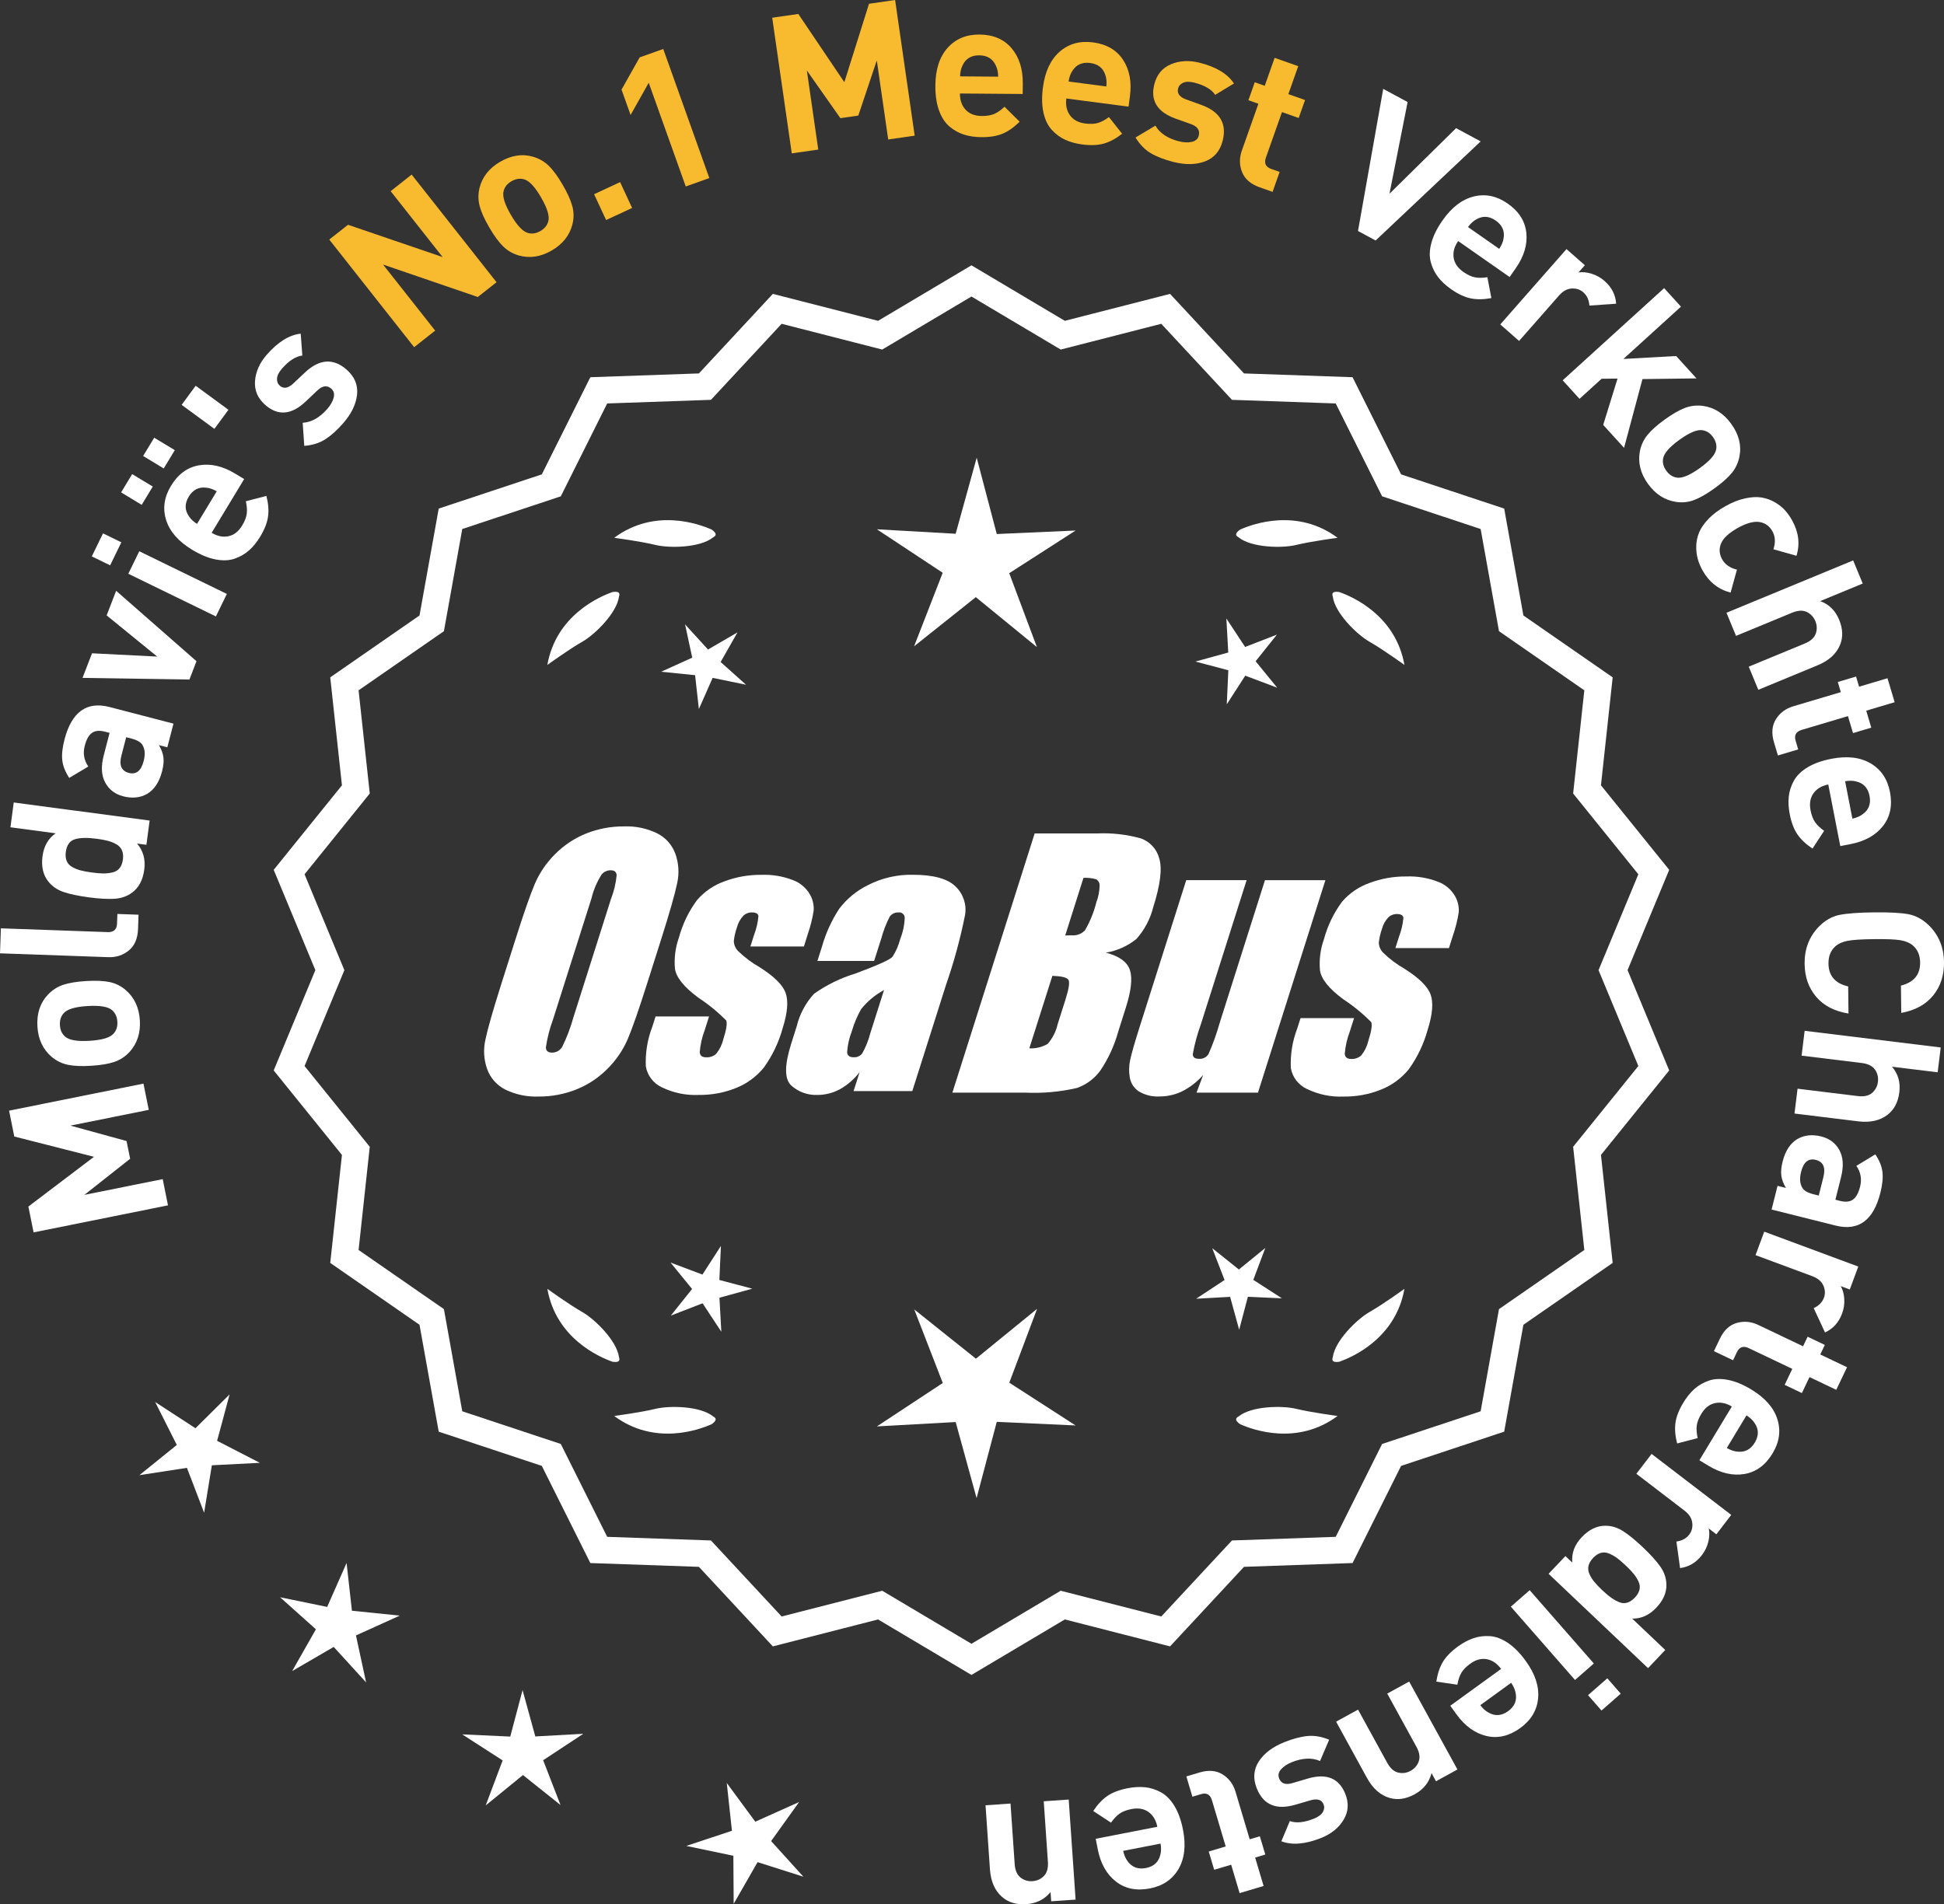 <?xml version="1.0" encoding="UTF-8"?>
<svg id="Layer_2" data-name="Layer 2" xmlns="http://www.w3.org/2000/svg" viewBox="0 0 302.897 296.759">
  <rect x="0" y="0" width="302.897" height="296.759" fill="#333333" stroke="none"/>
  <defs>
    <style>
      .cls-1 {
        fill: #f8ba2f;
      }

      .cls-2 {
        fill: #fff;
      }
    </style>
  </defs>
  <g id="Layer_1-2" data-name="Layer 1">
    <g>
      <g>
        <polygon class="cls-2" points="35.775 217.302 30.455 222.576 24.177 218.49 27.549 225.179 21.723 229.887 29.126 228.748 31.804 235.743 33.008 228.35 40.489 227.965 33.829 224.536 35.775 217.302"/>
        <polygon class="cls-2" points="54.834 251.015 54.002 243.571 50.977 250.423 43.641 248.914 49.222 253.909 45.52 260.42 51.995 256.654 57.044 262.188 55.463 254.866 62.286 251.775 54.834 251.015"/>
        <polygon class="cls-2" points="83.407 270.607 81.421 263.384 79.505 270.626 72.022 270.283 78.317 274.342 75.679 281.353 81.485 276.621 87.337 281.296 84.631 274.312 90.886 270.191 83.407 270.607"/>
        <polygon class="cls-2" points="120.149 286.912 124.514 280.824 117.68 283.891 113.238 277.859 114.044 285.306 106.934 287.666 114.266 289.202 114.314 296.692 118.039 290.195 125.178 292.464 120.149 286.912"/>
      </g>
      <g>
        <path class="cls-2" d="M151.364,260.395l-14.465-8.599-16.302,4.175-11.457-12.326-16.818-.586-7.52-15.055-15.972-5.301-2.974-16.563-13.831-9.586,1.813-16.73-10.57-13.094,6.453-15.542-6.453-15.542,10.57-13.094-1.813-16.73,13.831-9.586,2.974-16.563,15.972-5.301,7.52-15.055,16.818-.586,11.457-12.326,16.302,4.175,14.465-8.599,14.465,8.599,16.302-4.175,11.457,12.326,16.818.586,7.52,15.055,15.972,5.301,2.974,16.563,13.831,9.586-1.813,16.73,10.57,13.094-6.453,15.542,6.453,15.542-10.57,13.094,1.813,16.73-13.831,9.586-2.974,16.563-15.972,5.301-7.52,15.055-16.818.586-11.457,12.326-16.302-4.175-14.465,8.599ZM137.376,248.476l13.988,8.315,13.988-8.315,15.764,4.038,11.079-11.92,16.263-.567,7.272-14.558,15.445-5.126,2.876-16.017,13.375-9.27-1.753-16.179,10.222-12.662-6.24-15.029,6.24-15.029-10.222-12.662,1.753-16.178-13.375-9.27-2.876-16.017-15.445-5.126-7.272-14.558-16.263-.567-11.079-11.92-15.764,4.038-13.988-8.316-13.988,8.316-15.764-4.038-11.079,11.92-16.263.567-7.272,14.558-15.445,5.126-2.876,16.017-13.375,9.27,1.753,16.178-10.222,12.662,6.24,15.029-6.24,15.029,10.222,12.662-1.753,16.179,13.375,9.27,2.876,16.017,15.445,5.126,7.272,14.558,16.263.567,11.079,11.92,15.764-4.038Z"/>
        <path class="cls-2" d="M151.363,261.022l-14.548-8.649-16.396,4.199-11.522-12.397-16.915-.59-7.562-15.141-16.063-5.332-2.992-16.659-13.91-9.641,1.823-16.827-10.632-13.169,6.49-15.631-6.49-15.631,10.632-13.17-1.823-16.827,13.91-9.641,2.992-16.659,16.063-5.331,7.562-15.141,16.915-.59,11.522-12.397,16.396,4.199,14.548-8.649,14.549,8.649,16.396-4.199,11.522,12.397,16.915.59,7.562,15.141,16.063,5.331,2.992,16.659,13.91,9.641-1.824,16.827,10.633,13.169-6.49,15.631,6.49,15.631-10.633,13.169,1.824,16.827-13.91,9.641-2.992,16.659-16.063,5.332-7.562,15.141-16.915.59-11.522,12.397-16.396-4.199-14.549,8.649ZM136.981,251.218l14.382,8.55,14.383-8.55,16.208,4.152,11.392-12.255,16.722-.583,7.477-14.968,15.88-5.271,2.957-16.468,13.752-9.531-1.803-16.634,10.51-13.019-6.416-15.453,6.416-15.453-10.51-13.02,1.803-16.634-13.752-9.531-2.957-16.468-15.88-5.271-7.477-14.968-16.722-.584-11.392-12.255-16.208,4.152-14.383-8.55-14.382,8.55-16.208-4.152-11.392,12.255-16.722.584-7.477,14.968-15.88,5.271-2.957,16.468-13.752,9.531,1.802,16.634-10.509,13.019,6.416,15.453-6.416,15.453,10.509,13.019-1.802,16.634,13.752,9.531,2.957,16.468,15.88,5.271,7.477,14.968,16.722.583,11.392,12.255,16.208-4.152ZM151.363,257.419l-14.07-8.365-15.858,4.062-11.145-11.99-16.359-.571-7.315-14.644-15.536-5.156-2.894-16.112-13.454-9.325,1.764-16.275-10.282-12.738,6.277-15.118-6.277-15.118,10.282-12.738-1.764-16.275,13.454-9.324,2.894-16.112,15.536-5.156,7.315-14.645,16.359-.57,11.145-11.99,15.858,4.062,14.07-8.365,14.071,8.365,15.858-4.062,11.145,11.99,16.359.57,7.315,14.645,15.536,5.156,2.894,16.112,13.454,9.324-1.764,16.275,10.281,12.738-6.275,15.118,6.276,15.118-10.282,12.738,1.764,16.275-13.454,9.325-2.894,16.112-15.536,5.156-7.315,14.644-16.359.571-11.145,11.99-15.858-4.062-14.071,8.365ZM137.459,247.899l13.904,8.266,13.905-8.266,15.671,4.014,11.014-11.849,16.166-.564,7.229-14.472,15.353-5.095,2.858-15.922,13.296-9.215-1.742-16.082,10.16-12.587-6.203-14.94,6.203-14.94-10.16-12.587,1.742-16.082-13.296-9.215-2.858-15.922-15.353-5.096-7.229-14.472-16.166-.564-11.014-11.849-15.671,4.014-13.905-8.266-13.904,8.266-15.671-4.014-11.014,11.849-16.166.564-7.229,14.472-15.353,5.096-2.858,15.922-13.296,9.215,1.742,16.082-10.159,12.587,6.203,14.94-6.203,14.94,10.159,12.587-1.742,16.082,13.296,9.215,2.858,15.922,15.353,5.095,7.229,14.472,16.166.564,11.014,11.849,15.671-4.014Z"/>
      </g>
      <g>
        <polygon class="cls-2" points="112.084 199.47 112.327 194.164 109.448 198.627 104.477 196.757 107.833 200.874 104.518 205.023 109.47 203.104 112.392 207.539 112.097 202.236 117.218 200.828 112.084 199.47"/>
        <polygon class="cls-2" points="161.59 203.969 152.058 211.737 142.451 204.062 146.894 215.527 136.626 222.292 148.903 221.61 152.164 233.466 155.309 221.579 167.592 222.142 157.259 215.477 161.59 203.969"/>
        <polygon class="cls-2" points="195.277 199.452 197.148 194.481 193.031 197.837 188.882 194.521 190.801 199.474 186.365 202.396 191.668 202.101 193.077 207.222 194.435 202.088 199.741 202.331 195.277 199.452"/>
      </g>
      <g>
        <path class="cls-2" d="M192.978,220.745c-.197.099-.32.215-.359.348-.001.002-.003.003-.005.005.001 0.0.002.001.003.001-.063.227.115.505.606.846,2.043.909,8.925,3.375,15.191-1.283,0,0-4.07-.534-6.459-1.115-2.166-.527-6.98-.443-8.977,1.198Z"/>
        <path class="cls-2" d="M207.641,212.012c0.0.002-0.0.004-0.0.007.001-0.0.002-.001.003-.001.11.208.43.288,1.022.199,2.109-.742,8.805-3.676,10.161-11.365,0,0-3.325,2.407-5.461,3.625-1.936,1.104-5.378,4.471-5.703,7.036-.075.207-.085.376-.022.5Z"/>
      </g>
      <g>
        <path class="cls-2" d="M111.131,220.745c.197.099.32.215.359.348.001.002.003.003.005.005-.001 0-.002.001-.003.001.063.227-.115.505-.606.846-2.043.909-8.925,3.375-15.191-1.283,0,0,4.07-.534,6.459-1.115,2.166-.527,6.98-.443,8.977,1.198Z"/>
        <path class="cls-2" d="M96.468,212.012c-0.0.002 0.0.004 0.0.007-.001-0-.002-.001-.003-.001-.11.208-.43.288-1.022.199-2.109-.742-8.805-3.676-10.161-11.365,0,0,3.325,2.407,5.461,3.625,1.936,1.104,5.378,4.471,5.703,7.036.075.207.085.376.022.5Z"/>
      </g>
      <g>
        <path class="cls-2" d="M111.131,83.729c.197-.099.32-.215.359-.348.001-.002.003-.003.005-.005-.001-0-.002-.001-.003-.001.063-.227-.115-.505-.606-.846-2.043-.909-8.925-3.375-15.191,1.283,0,0,4.07.534,6.459,1.115,2.166.527,6.98.443,8.977-1.198Z"/>
        <path class="cls-2" d="M96.468,92.463c-0-.002 0-.004 0-.007-.001 0-.002.001-.003.001-.11-.208-.43-.288-1.022-.199-2.109.742-8.805,3.676-10.161,11.365,0,0,3.325-2.407,5.461-3.625,1.936-1.104,5.378-4.471,5.703-7.036.075-.207.085-.376.022-.5Z"/>
      </g>
      <g>
        <path class="cls-2" d="M192.978,83.729c-.197-.099-.32-.215-.359-.348-.001-.002-.003-.003-.005-.005.001-0.0.002-.001.003-.001-.063-.227.115-.505.606-.846,2.043-.909,8.925-3.375,15.191,1.283,0,0-4.07.534-6.459,1.115-2.166.527-6.98.443-8.977-1.198Z"/>
        <path class="cls-2" d="M207.641,92.463c0-.002-0-.004-0-.007.001 0.0.002.001.003.001.11-.208.43-.288,1.022-.199,2.109.742,8.805,3.676,10.161,11.365,0,0-3.325-2.407-5.461-3.625-1.936-1.104-5.378-4.471-5.703-7.036-.075-.207-.085-.376-.022-.5Z"/>
      </g>
      <g id="Group_4" data-name="Group 4">
        <g id="Group_1" data-name="Group 1">
          <path id="Path_1" data-name="Path 1" class="cls-2" d="M100.822,153.289c-1.287,4.058-2.289,6.932-3.006,8.623-.743,1.73-1.811,3.301-3.145,4.628-1.374,1.392-3.018,2.488-4.831,3.221-1.89.759-3.911,1.14-5.947,1.123-1.762.067-3.514-.296-5.104-1.059-1.333-.652-2.362-1.794-2.872-3.188-.534-1.48-.633-3.081-.285-4.615.343-1.661,1.174-4.572,2.493-8.734l2.193-6.911c1.287-4.058,2.289-6.932,3.006-8.623.743-1.73,1.811-3.301,3.145-4.628,1.374-1.392,3.018-2.488,4.831-3.221,1.89-.757,3.911-1.138,5.947-1.12,1.762-.067,3.514.296,5.104,1.059,1.332.654,2.36,1.796,2.872,3.189.534,1.48.633,3.082.285,4.616-.343,1.661-1.173,4.571-2.492,8.731l-2.194,6.909ZM95.231,140.015c.442-1.159.728-2.373.849-3.608-.025-.526-.342-.786-.951-.786-.528.006-1.028.236-1.375.634-.738,1.153-1.278,2.422-1.598,3.754l-5.99,18.863c-.521,1.405-.892,2.861-1.11,4.343,0,.552.337.824.98.824.663-.002,1.272-.367,1.586-.951.708-1.449,1.281-2.96,1.712-4.514l5.891-18.565.005.005Z"/>
          <path id="Path_2" data-name="Path 2" class="cls-2" d="M125.257,147.496h-8.337l.571-1.795c.36-.932.588-1.91.678-2.904-.032-.406-.374-.609-1.027-.609-.511-.005-1.002.199-1.36.563-.44.48-.76,1.059-.932,1.687-.261.721-.434,1.471-.516,2.234.027.588.273,1.145.692,1.559.987.957,2.09,1.787,3.283,2.47,2.283,1.433,3.65,2.78,4.102,4.039.45,1.262.298,3.1-.469,5.516-.606,2.188-1.593,4.253-2.916,6.099-1.134,1.403-2.607,2.494-4.28,3.17-1.866.76-3.866,1.137-5.881,1.11-1.989.089-3.969-.323-5.758-1.198-1.308-.611-2.234-1.824-2.479-3.246-.096-2.11.247-4.217,1.008-6.188l.507-1.598h8.334l-.665,2.097c-.426,1.113-.691,2.281-.786,3.469.038.533.375.799.995.799.573.035,1.136-.159,1.566-.539.535-.66.914-1.431,1.11-2.258.501-1.579.646-2.568.436-2.968-1.324-1.328-2.782-2.516-4.35-3.545-2.238-1.661-3.445-3.17-3.62-4.527-.144-1.635.068-3.281.622-4.825.569-2.111,1.53-4.096,2.831-5.852,1.142-1.318,2.605-2.319,4.247-2.904,1.841-.694,3.795-1.04,5.763-1.02,1.695-.065,3.385.22,4.965.837,1.093.416,2.01,1.195,2.597,2.206.446.77.652,1.655.589,2.543-.197,1.246-.505,2.473-.919,3.665l-.603,1.927v-.013Z"/>
          <path id="Path_3" data-name="Path 3" class="cls-2" d="M136.196,149.749h-8.832l.704-2.219c.594-2.102,1.506-4.101,2.703-5.929,1.19-1.558,2.727-2.818,4.489-3.678,2.159-1.102,4.557-1.651,6.981-1.598,3.183,0,5.391.602,6.626,1.807,1.207,1.138,1.77,2.801,1.503,4.439-.732,3.678-1.717,7.301-2.948,10.842l-5.275,16.619h-9.151l.939-2.948c-.833,1.085-1.877,1.991-3.069,2.663-1.084.587-2.299.892-3.532.888-1.495.057-2.952-.476-4.058-1.483-1.059-.989-1.059-3.155,0-6.499l.863-2.723c.457-1.89,1.387-3.633,2.701-5.066,1.961-1.384,4.13-2.445,6.425-3.145,3.5-1.3,5.432-2.171,5.795-2.614.543-.846.947-1.772,1.198-2.745.429-1.076.669-2.218.71-3.376-.029-.466-.43-.82-.895-.792-.018.001-.037.003-.055.005-.549-.041-1.079.21-1.395.66-.559,1.094-1.001,2.244-1.319,3.43l-1.105,3.462ZM137.74,154.288c-1.375.739-2.587,1.749-3.563,2.968-.617,1.087-1.105,2.242-1.452,3.442-.417,1.06-.665,2.179-.735,3.316.057.494.387.748,1.008.748.515.039,1.016-.18,1.337-.584.548-.968.966-2.005,1.243-3.082l2.162-6.809Z"/>
        </g>
        <g id="Group_3" data-name="Group 3">
          <path id="Path_7" data-name="Path 7" class="cls-2" d="M161.203,129.882h9.778c2.286-.102,4.574.159,6.778.773,1.417.502,2.491,1.676,2.866,3.132.482,1.573.169,4.102-.939,7.589-.458,1.832-1.352,3.527-2.606,4.939-1.376,1.117-3.019,1.855-4.768,2.143,2.092.552,3.341,1.458,3.747,2.732s.191,3.227-.647,5.852l-1.186,3.747c-.599,2.16-1.543,4.209-2.797,6.068-.911,1.247-2.181,2.187-3.64,2.694-2.64.61-5.352.853-8.059.723h-11.338l12.82-40.394h-.012ZM163.974,152.066l-3.594,11.305c1.003.055,2-.187,2.866-.697.763-.878,1.295-1.933,1.548-3.069l1.198-3.766c.552-1.731.712-2.779.481-3.145-.229-.368-1.059-.571-2.505-.622l.005-.007ZM168.818,136.798l-2.847,8.985c.425-.019.755-.025.989-.025.773.074,1.538-.207,2.08-.762.796-1.36,1.394-2.827,1.775-4.356.325-.849.501-1.747.519-2.656.007-.396-.201-.766-.545-.964-.638-.177-1.299-.25-1.96-.218l-.012-.003Z"/>
          <path id="Path_8" data-name="Path 8" class="cls-2" d="M206.512,137.168l-10.506,33.107h-9.574l1.034-2.752c-.9,1.034-1.989,1.886-3.208,2.511-1.107.552-2.327.839-3.563.837-1.145.071-2.284-.208-3.267-.799-.732-.487-1.233-1.252-1.389-2.118-.163-.914-.146-1.851.051-2.759.197-.957.742-2.86,1.649-5.7l7.089-22.332h9.409l-7.152,22.528c-.542,1.492-.956,3.028-1.236,4.59,0,.481.317.723.97.723.596.053,1.171-.237,1.483-.748.687-1.562,1.264-3.17,1.725-4.812l7.07-22.28h9.409l.005.004Z"/>
          <path id="Path_9" data-name="Path 9" class="cls-2" d="M225.754,147.75h-8.338l.571-1.795c.36-.932.588-1.91.678-2.904-.032-.406-.374-.609-1.027-.609-.511-.004-1.001.199-1.359.563-.44.48-.76,1.059-.932,1.687-.26.721-.432,1.47-.514,2.231.027.588.273,1.145.692,1.559.986.958,2.089,1.788,3.281,2.472,2.283,1.433,3.65,2.78,4.102,4.039.45,1.262.298,3.1-.469,5.516-.606,2.188-1.593,4.253-2.916,6.099-1.134,1.403-2.607,2.494-4.28,3.17-1.866.76-3.866,1.137-5.881,1.11-1.989.089-3.969-.323-5.758-1.198-1.308-.611-2.234-1.824-2.479-3.246-.096-2.11.247-4.217,1.008-6.188l.507-1.598h8.338l-.665,2.099c-.426,1.113-.691,2.281-.786,3.469.038.533.375.799.995.799.573.035,1.136-.159,1.566-.539.535-.66.914-1.431,1.11-2.258.501-1.579.646-2.568.436-2.968-1.324-1.328-2.782-2.516-4.35-3.545-2.238-1.661-3.445-3.17-3.62-4.527-.144-1.635.068-3.281.622-4.825.569-2.111,1.53-4.096,2.831-5.852,1.142-1.318,2.605-2.319,4.247-2.904,1.841-.694,3.795-1.04,5.763-1.02,1.695-.065,3.385.22,4.965.837,1.096.414,2.016,1.194,2.606,2.206.446.77.652,1.655.589,2.543-.197,1.246-.505,2.473-.919,3.665l-.609,1.921-.007-.009Z"/>
        </g>
      </g>
      <g>
        <path class="cls-2" d="M22.355,168.871l.822,4.088-12.205,2.457,8.746,2.401.557,2.765-7.131,5.627,12.206-2.457.823,4.088-20.939,4.215-.812-4.029,10.222-7.75-12.418-3.162-.812-4.029,20.94-4.215Z"/>
        <path class="cls-2" d="M13.389,152.887c1.497-.092,2.719-.042,3.662.151s1.785.607,2.525,1.242c1.354,1.159,2.093,2.737,2.215,4.733.121,1.976-.418,3.623-1.62,4.939-.677.723-1.472,1.238-2.385,1.544-.913.307-2.107.505-3.584.596-1.479.091-2.684.041-3.617-.153-.933-.193-1.781-.606-2.54-1.241-1.354-1.159-2.092-2.727-2.213-4.703-.127-2.036.413-3.692,1.617-4.969.677-.723,1.468-1.237,2.369-1.543.903-.306,2.094-.505,3.57-.595ZM13.628,156.78c-1.936.119-3.175.496-3.717,1.13-.431.488-.623,1.11-.576,1.869.045.739.312,1.324.799,1.754.616.563,1.893.785,3.828.666,1.957-.12,3.206-.498,3.747-1.132.432-.487.624-1.1.578-1.839-.046-.759-.312-1.353-.801-1.784-.616-.563-1.901-.785-3.858-.664Z"/>
        <path class="cls-2" d="M21.586,142.546l-.078,2.219c-.054,1.499-.533,2.618-1.439,3.356-.908.739-1.971,1.086-3.189,1.043l-16.879-.598.138-3.897,16.64.59c.939.033,1.425-.41,1.457-1.329l.054-1.499,3.298.117Z"/>
        <path class="cls-2" d="M23.313,127.875l-.501,3.777-1.459-.194c.962,1.117,1.337,2.468,1.126,4.054-.216,1.626-.849,2.823-1.899,3.591-.783.582-1.705.903-2.762.964-1.057.061-2.389-.015-3.995-.229-1.586-.211-2.88-.484-3.885-.82-1.006-.335-1.81-.886-2.414-1.653-.812-1.016-1.112-2.327-.899-3.933.212-1.586.896-2.776,2.05-3.571l-7.048-.938.514-3.866,21.173,2.818ZM15.039,130.708c-1.448-.192-2.571-.165-3.371.082-.799.247-1.27.905-1.413,1.976-.073.555-.026,1.031.144,1.426.169.396.461.707.874.933.414.227.85.401,1.308.522s1.044.23,1.759.324c.713.095,1.307.144,1.78.146s.945-.051,1.413-.16c.47-.109.836-.332,1.104-.67.267-.337.438-.784.512-1.339.073-.555.025-1.03-.144-1.427-.169-.396-.46-.712-.873-.948-.411-.236-.857-.416-1.335-.541s-1.062-.232-1.757-.325Z"/>
        <path class="cls-2" d="M27.03,112.771l-.958,3.688-1.307-.34c.386.659.619,1.293.698,1.902.08.609.008,1.34-.214,2.192-.438,1.684-1.217,2.856-2.339,3.514-1.087.606-2.328.728-3.722.365-1.277-.332-2.212-1.05-2.803-2.155-.592-1.104-.665-2.508-.223-4.211l.912-3.513-.754-.196c-.831-.217-1.495-.151-1.988.196-.492.347-.868,1.014-1.125,2.001-.307,1.181-.122,2.262.553,3.243l-2.972,1.77c-.621-.947-.983-1.862-1.084-2.746-.101-.884.015-1.965.347-3.242,1.118-4.297,3.457-5.983,7.018-5.057l9.96,2.589ZM20.475,115.097l-.813-.211-.747,2.874c-.388,1.491-.001,2.387,1.161,2.689,1.142.297,1.912-.319,2.309-1.848.256-.987.209-1.795-.145-2.425-.229-.472-.816-.832-1.765-1.079Z"/>
        <path class="cls-2" d="M18.097,92.07l12.518,10.974-1.102,2.855-16.656-.256,1.48-3.834,10.156.512-7.877-6.417,1.48-3.834Z"/>
        <path class="cls-2" d="M18.908,84.514l-1.747,3.587-2.858-1.393,1.748-3.587,2.857,1.393ZM35.346,92.558l-1.708,3.506-13.646-6.65,1.708-3.506,13.646,6.65Z"/>
        <path class="cls-2" d="M23.803,75.825l-1.725,2.849-3.207-1.942,1.724-2.849,3.208,1.942ZM27.235,70.153l-1.725,2.849-3.208-1.942,1.725-2.849,3.208,1.942ZM38.043,74.661l-5.063,8.367c.889.539,1.764.717,2.621.535.858-.181,1.567-.735,2.126-1.659.415-.684.655-1.304.723-1.86.068-.555.019-1.198-.146-1.93l3.203-.832c.301,1.164.388,2.228.26,3.191-.126.963-.536,2.018-1.231,3.165-.519.856-1.093,1.565-1.727,2.128-.633.563-1.38.995-2.237,1.293-.858.299-1.854.339-2.985.122-1.131-.217-2.346-.719-3.647-1.506-2.138-1.295-3.489-2.837-4.054-4.628-.564-1.791-.312-3.567.754-5.33,1.107-1.831,2.568-2.9,4.378-3.207,1.811-.307,3.683.125,5.616,1.295l1.411.854ZM33.771,76.563c-.592-.335-1.133-.522-1.623-.562-1.174-.149-2.086.316-2.737,1.394-.653,1.078-.642,2.102.033,3.072.263.416.68.809,1.252,1.178l3.075-5.082Z"/>
        <path class="cls-2" d="M35.592,63.861l-2.185,2.975-5.104-3.745,2.184-2.975,5.104,3.745Z"/>
        <path class="cls-2" d="M53.995,57.594c1.251,1.092,1.797,2.39,1.638,3.896-.16,1.506-.877,2.991-2.151,4.452-.946,1.085-1.875,1.921-2.785,2.508-.91.587-2.006.931-3.288,1.033l-.246-3.598c1.37-.079,2.653-.805,3.849-2.177.5-.573.825-1.152.977-1.736s.023-1.054-.383-1.409c-.648-.565-1.372-.466-2.171.297l-1.837,1.741c-2.197,2.063-4.284,2.235-6.258.512-1.177-1.025-1.71-2.268-1.605-3.728.106-1.46.71-2.823,1.815-4.089,1.747-2.004,3.516-3.104,5.303-3.297l.253,3.406c-1.039.128-2.099.81-3.176,2.046-.486.558-.742,1.072-.767,1.541-.025.47.121.842.438,1.118.588.513,1.282.401,2.082-.334l1.798-1.696c2.263-2.139,4.437-2.302,6.516-.488Z"/>
        <path class="cls-1" d="M77.368,43.981l-2.922,2.303-14.761-5.057,8.118,10.295-3.275,2.582-13.226-16.773,2.922-2.303,14.742,5.033-8.099-10.271,3.274-2.582,13.226,16.773Z"/>
        <path class="cls-1" d="M87.66,28.778c.755,1.296,1.258,2.409,1.511,3.338.252.929.261,1.868.025,2.815-.427,1.73-1.505,3.099-3.232,4.106-1.71.997-3.424,1.255-5.14.773-.95-.28-1.768-.758-2.45-1.436-.686-.677-1.4-1.656-2.145-2.935-.746-1.279-1.241-2.378-1.488-3.299-.248-.92-.26-1.863-.034-2.828.428-1.73,1.496-3.094,3.207-4.091,1.762-1.027,3.484-1.289,5.165-.788.95.28,1.766.754,2.444,1.423.68.669,1.392,1.643,2.137,2.922ZM84.29,30.742c-.977-1.676-1.869-2.614-2.681-2.813-.629-.166-1.271-.058-1.928.325-.64.373-1.043.874-1.209,1.503-.226.803.149,2.043,1.126,3.719.987,1.694,1.887,2.64,2.696,2.839.629.166,1.263.062,1.902-.31.656-.382,1.067-.888,1.234-1.518.225-.803-.154-2.051-1.142-3.745Z"/>
        <path class="cls-1" d="M98.491,32.407l-4.053,1.884-1.872-4.026,4.054-1.884,1.871,4.027Z"/>
        <path class="cls-1" d="M110.521,27.748l-3.673,1.311-5.769-16.161-2.826,5.022-1.412-3.956,2.826-5.022,3.673-1.311,7.181,20.117Z"/>
        <path class="cls-1" d="M142.519,21.141l-4.127.595-1.777-12.322-2.882,8.599-2.791.403-5.225-7.43,1.777,12.322-4.127.595-3.049-21.141,4.067-.587,7.172,10.635,3.845-12.224,4.067-.587,3.049,21.141Z"/>
        <path class="cls-1" d="M159.349,14.646l-9.78-.076c-.008,1.04.286,1.882.881,2.527.595.645,1.434.971,2.513.979.799.006,1.455-.104,1.968-.33.512-.226,1.039-.596,1.583-1.113l2.352,2.328c-.846.854-1.717,1.472-2.608,1.855-.894.383-2.011.569-3.35.559-1-.008-1.904-.14-2.712-.396-.809-.256-1.56-.677-2.255-1.262-.695-.585-1.239-1.419-1.631-2.502-.393-1.083-.582-2.385-.57-3.905.02-2.5.654-4.45,1.905-5.85,1.25-1.4,2.907-2.093,4.966-2.077,2.14.017,3.805.725,4.994,2.124,1.189,1.399,1.775,3.229,1.758,5.489l-.013,1.65ZM155.529,11.946c-.015-.68-.13-1.241-.347-1.683-.472-1.083-1.338-1.63-2.598-1.64s-2.134.523-2.623,1.6c-.223.438-.348.998-.373,1.677l5.94.046Z"/>
        <path class="cls-1" d="M175.844,16.62l-9.697-1.27c-.135,1.031.053,1.903.565,2.616.512.713,1.304,1.139,2.373,1.279.793.104,1.458.075,1.994-.087.535-.162,1.104-.465,1.708-.911l2.05,2.598c-.945.744-1.885,1.251-2.816,1.522-.934.271-2.064.32-3.393.146-.992-.13-1.873-.371-2.644-.724-.771-.353-1.467-.862-2.084-1.528-.619-.666-1.057-1.56-1.313-2.683s-.286-2.438-.088-3.945c.323-2.479,1.192-4.337,2.604-5.574,1.413-1.237,3.14-1.722,5.184-1.455,2.121.278,3.687,1.184,4.696,2.718,1.01,1.535,1.368,3.422,1.074,5.663l-.214,1.636ZM172.383,13.474c.068-.677.021-1.247-.139-1.713-.336-1.133-1.128-1.781-2.378-1.945s-2.183.259-2.799,1.268c-.274.408-.467.948-.574,1.619l5.89.771Z"/>
        <path class="cls-1" d="M190.509,21.916c-.405,1.61-1.316,2.684-2.731,3.225-1.415.54-3.063.573-4.943.099-1.396-.353-2.562-.801-3.498-1.346-.935-.546-1.739-1.367-2.41-2.465l3.097-1.849c.691,1.185,1.919,2,3.684,2.445.736.186,1.4.214,1.989.084.59-.13.951-.457,1.083-.98.21-.834-.206-1.434-1.247-1.8l-2.386-.849c-2.835-1.025-3.933-2.807-3.292-5.348.382-1.513,1.248-2.552,2.598-3.12,1.35-.567,2.839-.645,4.468-.234,2.579.651,4.359,1.729,5.341,3.235l-2.922,1.769c-.584-.869-1.673-1.505-3.262-1.906-.718-.181-1.292-.176-1.721.015-.431.191-.696.489-.799.897-.191.756.223,1.325,1.24,1.705l2.326.834c2.933,1.049,4.062,2.912,3.386,5.588Z"/>
        <path class="cls-1" d="M198.281,29.901l-2.009-.71c-1.396-.493-2.31-1.283-2.742-2.369-.433-1.086-.445-2.204-.038-3.355l2.58-7.298-1.556-.55.989-2.8,1.556.55,1.54-4.356,3.677,1.3-1.539,4.356,2.602.92-.99,2.8-2.603-.92-2.499,7.071c-.313.886-.046,1.479.802,1.78l1.331.47-1.101,3.111Z"/>
        <path class="cls-2" d="M230.704,22.035l-16.367,15.443-2.745-1.48,3.929-22.147,3.802,2.05-2.828,14.289,10.381-10.218,3.829,2.064Z"/>
        <path class="cls-2" d="M235.215,43.17l-8.017-5.603c-.596.853-.83,1.713-.706,2.581.126.868.631,1.612,1.516,2.23.655.459,1.258.74,1.809.843.55.104,1.194.097,1.935-.02l.62,3.251c-1.182.224-2.249.24-3.202.05-.953-.19-1.978-.67-3.076-1.437-.819-.573-1.49-1.194-2.011-1.863-.521-.669-.902-1.442-1.143-2.318-.242-.877-.218-1.872.074-2.986.291-1.115.87-2.294,1.742-3.54,1.433-2.049,3.06-3.296,4.884-3.741,1.824-.445,3.58-.078,5.27,1.102,1.754,1.226,2.725,2.752,2.911,4.579.188,1.827-.366,3.666-1.66,5.518l-.945,1.352ZM233.597,38.782c.372-.569.596-1.096.668-1.583.225-1.16-.179-2.101-1.212-2.823-1.032-.722-2.055-.778-3.067-.167-.433.234-.852.625-1.258,1.171l4.869,3.403Z"/>
        <path class="cls-2" d="M251.812,47.331l-4.169.29c-.058-.875-.371-1.563-.942-2.065-.495-.436-1.1-.634-1.812-.595-.714.04-1.374.405-1.98,1.095l-6.219,7.076-2.93-2.574,10.317-11.741,2.863,2.515-.991,1.127c.617-.097,1.298-.031,2.043.197.743.229,1.417.606,2.018,1.135,1.112.977,1.713,2.157,1.803,3.54Z"/>
        <path class="cls-2" d="M253.046,69.791l-3.248-3.574,2.234-7.22-2.485.03-3.441,3.127-2.623-2.886,15.808-14.365,2.624,2.886-8.97,8.151,8.219-.457,3.168,3.486-8.416.108-2.869,10.715Z"/>
        <path class="cls-2" d="M267.142,76.098c-1.217.876-2.276,1.484-3.177,1.825-.901.34-1.834.439-2.8.296-1.764-.259-3.229-1.2-4.397-2.823-1.156-1.607-1.577-3.288-1.263-5.042.188-.972.586-1.832,1.194-2.578.608-.746,1.514-1.551,2.715-2.416,1.201-.864,2.247-1.464,3.142-1.798.893-.334,1.83-.436,2.812-.305,1.763.259,3.224,1.192,4.379,2.799,1.192,1.656,1.619,3.345,1.28,5.066-.188.972-.581,1.829-1.182,2.569-.601.74-1.502,1.543-2.703,2.407ZM264.864,72.932c1.574-1.133,2.422-2.113,2.542-2.938.104-.642-.065-1.271-.509-1.888-.432-.601-.97-.953-1.611-1.058-.821-.148-2.02.345-3.594,1.478-1.592,1.145-2.446,2.13-2.566,2.956-.106.642.059,1.263.491,1.864.444.616.986.977,1.629,1.082.821.148,2.026-.35,3.618-1.495Z"/>
        <path class="cls-2" d="M269.643,92.349c-1.903-.495-3.361-1.65-4.375-3.466-.322-.576-.569-1.172-.74-1.786-.172-.615-.25-1.287-.234-2.017.017-.731.17-1.441.46-2.13.291-.689.781-1.393,1.469-2.109s1.564-1.372,2.63-1.967c1.064-.595,2.082-.997,3.054-1.208.97-.21,1.82-.256,2.552-.137.73.119,1.416.361,2.055.725.639.365,1.171.784,1.595,1.257.425.473.798.998,1.119,1.574,1.025,1.833,1.253,3.676.685,5.529l-3.593-1.017c.345-1.063.293-1.997-.154-2.8-.45-.803-1.107-1.283-1.974-1.44-.912-.156-2.058.153-3.438.923-1.396.78-2.267,1.599-2.612,2.457-.321.82-.257,1.632.191,2.436.448.803,1.216,1.336,2.304,1.6l-.992,3.578Z"/>
        <path class="cls-2" d="M273.963,107.496l-1.489-3.604,8.734-3.608c.906-.374,1.474-.885,1.704-1.532s.212-1.294-.055-1.941c-.275-.665-.723-1.146-1.342-1.442-.621-.296-1.384-.256-2.289.118l-8.733,3.608-1.489-3.604,19.741-8.156,1.489,3.604-6.627,2.738c1.373.493,2.356,1.461,2.952,2.903.588,1.423.633,2.736.133,3.938-.574,1.384-1.74,2.439-3.496,3.165l-9.233,3.815Z"/>
        <path class="cls-2" d="M277.018,117.729l-.607-2.041c-.423-1.419-.323-2.623.302-3.611.623-.989,1.52-1.658,2.689-2.006l7.418-2.209-.471-1.582,2.846-.847.471,1.581,4.428-1.318,1.113,3.738-4.428,1.318.788,2.645-2.846.848-.789-2.645-7.188,2.14c-.901.268-1.223.834-.966,1.696l.402,1.352-3.163.942Z"/>
        <path class="cls-2" d="M286.736,131.856l-1.869-9.6c-1.02.199-1.787.654-2.301,1.365-.514.711-.668,1.597-.462,2.657.154.785.391,1.406.715,1.863.322.457.791.901,1.404,1.332l-1.814,2.767c-1.005-.66-1.784-1.39-2.336-2.189-.553-.799-.957-1.857-1.213-3.172-.191-.982-.241-1.894-.15-2.737.09-.843.354-1.663.789-2.461.436-.798,1.146-1.497,2.13-2.095.983-.599,2.222-1.043,3.713-1.334,2.454-.477,4.491-.242,6.112.706,1.621.948,2.628,2.433,3.021,4.455.408,2.1.045,3.873-1.09,5.316-1.137,1.444-2.812,2.381-5.03,2.812l-1.619.315ZM288.623,127.577c.664-.15,1.189-.374,1.58-.674.969-.677,1.333-1.635,1.092-2.871-.24-1.237-.937-1.988-2.089-2.253-.474-.132-1.046-.143-1.717-.033l1.134,5.831Z"/>
        <path class="cls-2" d="M288.017,157.95c-2.184-.355-3.864-1.226-5.04-2.613-1.177-1.387-1.776-3.1-1.799-5.14-.026-2.28.701-4.198,2.184-5.756.969-.991,2.037-1.608,3.204-1.852,1.167-.244,2.961-.379,5.382-.407,2.419-.028,4.215.067,5.388.283,1.173.216,2.255.809,3.245,1.778,1.519,1.522,2.29,3.424,2.316,5.704.022,2.04-.537,3.766-1.682,5.18-1.144,1.413-2.804,2.322-4.979,2.727l-.05-4.26c2.015-.503,3.012-1.705,2.989-3.604-.013-1.14-.394-2.026-1.14-2.657-.465-.395-1.093-.662-1.884-.803-.793-.141-2.178-.2-4.159-.177-1.979.022-3.363.113-4.151.272-.789.159-1.409.441-1.865.846-.732.648-1.093,1.543-1.079,2.683.021,1.92,1.044,3.108,3.07,3.565l.049,4.23Z"/>
        <path class="cls-2" d="M279.604,173.533l.475-3.871,9.38,1.149c.972.119,1.718-.047,2.237-.497.518-.45.82-1.023.905-1.718.086-.715-.066-1.353-.461-1.915-.395-.562-1.079-.903-2.052-1.022l-9.379-1.149.474-3.871,21.202,2.597-.476,3.871-7.116-.872c.953,1.104,1.335,2.43,1.145,3.979-.188,1.528-.793,2.693-1.817,3.495-1.181.923-2.715,1.269-4.601,1.038l-9.916-1.214Z"/>
        <path class="cls-2" d="M276.034,188.495l.926-3.696,1.31.328c-.393-.655-.632-1.287-.716-1.896-.085-.609-.021-1.34.193-2.194.423-1.688,1.191-2.866,2.308-3.535,1.082-.615,2.321-.748,3.719-.398,1.28.321,2.221,1.03,2.822,2.129.6,1.099.688,2.502.26,4.209l-.882,3.521.757.189c.834.209,1.497.137,1.986-.214.489-.352.859-1.022,1.106-2.011.296-1.184.103-2.263-.581-3.238l2.956-1.796c.63.941.999,1.853,1.107,2.736.108.883.003,1.965-.317,3.245-1.079,4.307-3.404,6.013-6.973,5.12l-9.981-2.5ZM282.569,186.111l.814.204.722-2.881c.374-1.494-.021-2.386-1.185-2.678-1.146-.287-1.909.336-2.293,1.869-.248.99-.193,1.797.165,2.423.232.47.825.825,1.776,1.063Z"/>
        <path class="cls-2" d="M284.358,207.645l-1.764-3.789c.797-.366,1.328-.905,1.594-1.617.229-.619.197-1.254-.094-1.906s-.868-1.138-1.73-1.458l-8.833-3.276,1.358-3.656,14.653,5.437-1.326,3.572-1.405-.522c.312.542.493,1.201.545,1.979.054.777-.059,1.54-.337,2.291-.515,1.387-1.402,2.37-2.661,2.948Z"/>
        <path class="cls-2" d="M267.05,210.564l.916-1.923c.637-1.336,1.518-2.163,2.645-2.479,1.124-.317,2.238-.212,3.339.312l6.987,3.33.709-1.49,2.683,1.277-.711,1.49,4.171,1.987-1.678,3.521-4.171-1.987-1.187,2.491-2.682-1.278,1.188-2.492-6.771-3.226c-.849-.405-1.467-.2-1.854.612l-.606,1.273-2.979-1.42Z"/>
        <path class="cls-2" d="M264.783,227.564l5.055-8.373c-.891-.537-1.766-.715-2.624-.531-.858.183-1.566.737-2.123,1.662-.413.685-.654,1.305-.721,1.86s-.017,1.199.15,1.93l-3.202.836c-.303-1.164-.392-2.227-.265-3.191.125-.963.534-2.019,1.228-3.166.516-.856,1.092-1.566,1.724-2.131.633-.564,1.377-.997,2.235-1.296.858-.3,1.854-.342,2.984-.126,1.132.215,2.349.716,3.649,1.501,2.14,1.292,3.493,2.833,4.06,4.623.566,1.79.318,3.567-.746,5.331-1.105,1.832-2.563,2.903-4.374,3.212-1.81.309-3.683-.12-5.617-1.288l-1.413-.853ZM269.054,225.656c.592.334,1.134.521,1.624.56,1.173.147,2.085-.319,2.735-1.397.651-1.079.639-2.103-.038-3.072-.264-.416-.681-.808-1.253-1.176l-3.068,5.085Z"/>
        <path class="cls-2" d="M261.774,244.37l-.572-4.14c.869-.116,1.535-.475,1.998-1.078.4-.524.558-1.141.471-1.849-.087-.709-.496-1.343-1.226-1.902l-7.48-5.727,2.371-3.096,12.411,9.502-2.316,3.025-1.191-.912c.138.609.118,1.293-.059,2.052-.179.758-.511,1.455-.997,2.09-.899,1.175-2.036,1.853-3.409,2.036Z"/>
        <path class="cls-2" d="M241.288,245.259l2.622-2.764,1.067,1.012c-.124-1.468.364-2.782,1.466-3.943,1.129-1.19,2.344-1.788,3.646-1.793.977-.012,1.91.268,2.803.839.892.57,1.926,1.414,3.1,2.529,1.161,1.101,2.051,2.082,2.667,2.943.616.861.945,1.779.984,2.754.062,1.3-.464,2.538-1.579,3.713-1.102,1.161-2.353,1.724-3.753,1.69l5.156,4.894-2.684,2.829-15.495-14.703ZM249.652,247.819c1.059,1.005,1.984,1.642,2.776,1.911.793.269,1.561.012,2.305-.771.385-.406.625-.819.721-1.239.095-.42.041-.843-.161-1.269-.201-.426-.454-.823-.753-1.19-.299-.367-.71-.798-1.232-1.294-.522-.495-.976-.883-1.356-1.163-.383-.28-.796-.513-1.238-.7-.444-.187-.872-.222-1.287-.104-.415.116-.815.378-1.2.785-.385.406-.625.819-.721,1.239-.095.419-.046.846.15,1.28.195.433.45.84.765,1.221.313.381.725.812,1.232,1.294Z"/>
        <path class="cls-2" d="M235.405,250.383l2.936-2.569,9.996,11.423-2.934,2.569-9.998-11.423ZM247.435,264.174l3.003-2.628,2.094,2.393-3.002,2.628-2.095-2.393Z"/>
        <path class="cls-2" d="M225.968,265.825l7.919-5.74c-.609-.842-1.347-1.346-2.208-1.512-.861-.166-1.729.068-2.603.702-.648.47-1.111.947-1.389,1.433-.278.485-.484,1.097-.615,1.835l-3.275-.479c.176-1.189.51-2.203,1.001-3.041.491-.838,1.281-1.651,2.364-2.437.812-.587,1.617-1.017,2.419-1.29.803-.273,1.658-.381,2.564-.321.907.058,1.84.408,2.797,1.048.958.639,1.884,1.574,2.776,2.805,1.467,2.024,2.112,3.971,1.936,5.84-.177,1.869-1.099,3.408-2.767,4.617-1.732,1.256-3.493,1.673-5.28,1.252-1.787-.422-3.345-1.547-4.672-3.376l-.968-1.336ZM230.645,265.733c.415.539.841.922,1.277,1.149,1.022.593,2.044.52,3.064-.22,1.02-.739,1.407-1.687,1.162-2.843-.08-.486-.312-1.01-.694-1.572l-4.81,3.486Z"/>
        <path class="cls-2" d="M208.179,268.302l3.419-1.876,4.545,8.285c.471.859,1.041,1.368,1.71,1.526.668.158,1.31.069,1.923-.268.631-.346,1.06-.844,1.285-1.493.227-.649.104-1.403-.368-2.262l-4.546-8.285,3.419-1.876,7.52,13.703-3.341,1.833-.691-1.262c-.375,1.438-1.256,2.536-2.641,3.296-1.35.741-2.65.929-3.898.565-1.439-.42-2.617-1.462-3.531-3.128l-4.804-8.758Z"/>
        <path class="cls-2" d="M195.826,278.716c-.617-1.541-.515-2.945.312-4.215.826-1.27,2.141-2.266,3.939-2.989,1.337-.537,2.543-.86,3.62-.969,1.077-.109,2.21.082,3.399.574l-1.416,3.317c-1.257-.552-2.729-.488-4.418.19-.704.283-1.257.651-1.658,1.103-.399.452-.5.928-.299,1.429.32.798,1.011,1.038,2.067.721l2.429-.717c2.896-.84,4.831-.044,5.809,2.387.581,1.448.493,2.797-.265,4.051-.758,1.252-1.915,2.192-3.475,2.818-2.469.991-4.543,1.167-6.222.527l1.321-3.149c.984.359,2.237.233,3.76-.379.687-.276,1.146-.618,1.383-1.024.235-.407.275-.805.117-1.195-.291-.724-.959-.94-2.007-.649l-2.371.694c-2.989.877-4.997.035-6.026-2.526Z"/>
        <path class="cls-2" d="M184.847,276.834l2.041-.608c1.419-.423,2.622-.323,3.612.301.988.623,1.658,1.52,2.006,2.689l2.21,7.418,1.582-.471.848,2.846-1.581.471,1.318,4.428-3.736,1.114-1.319-4.427-2.646.788-.848-2.846,2.645-.788-2.142-7.188c-.269-.901-.834-1.223-1.697-.965l-1.351.402-.942-3.163Z"/>
        <path class="cls-2" d="M170.722,286.554l9.6-1.869c-.199-1.021-.653-1.788-1.364-2.302-.713-.514-1.598-.667-2.658-.461-.785.153-1.405.391-1.862.714-.457.323-.899.791-1.331,1.405l-2.768-1.815c.66-1.005,1.39-1.783,2.188-2.336.8-.553,1.856-.958,3.172-1.213.981-.191,1.894-.241,2.736-.151.843.091,1.664.354,2.462.789.797.436,1.496,1.145,2.096,2.129.598.984,1.043,2.221,1.334,3.714.477,2.454.242,4.491-.705,6.112-.948,1.621-2.433,2.628-4.454,3.022-2.102.409-3.874.046-5.317-1.089-1.442-1.135-2.381-2.812-2.812-5.03l-.315-1.619ZM175.001,288.441c.149.663.374,1.19.674,1.58.678.968,1.636,1.332,2.873,1.091,1.235-.24,1.986-.937,2.252-2.089.132-.474.142-1.047.031-1.718l-5.83,1.135Z"/>
        <path class="cls-2" d="M153.559,281.332l3.891-.268.648,9.428c.066.978.371,1.678.911,2.103.54.424,1.16.612,1.858.564.719-.05,1.316-.322,1.793-.815.479-.494.683-1.23.615-2.207l-.648-9.428,3.891-.268,1.073,15.593-3.802.261-.099-1.437c-.943,1.148-2.203,1.775-3.779,1.884-1.536.106-2.794-.269-3.775-1.123-1.131-.985-1.761-2.425-1.892-4.32l-.686-9.966Z"/>
      </g>
      <g>
        <polygon class="cls-2" points="195.64 103.05 198.955 98.9 194.003 100.819 191.081 96.384 191.376 101.687 186.255 103.095 191.389 104.454 191.146 109.759 194.025 105.296 198.995 107.167 195.64 103.05"/>
        <polygon class="cls-2" points="114.908 98.55 110.316 101.221 106.737 97.297 107.857 102.489 103.02 104.681 108.303 105.219 108.893 110.498 111.038 105.639 116.24 106.709 112.282 103.167 114.908 98.55"/>
        <polygon class="cls-2" points="155.308 83.222 152.18 71.33 148.902 83.182 136.626 82.482 146.885 89.261 142.425 100.72 152.043 93.059 161.563 100.841 157.249 89.327 167.592 82.677 155.308 83.222"/>
      </g>
    </g>
  </g>
</svg>